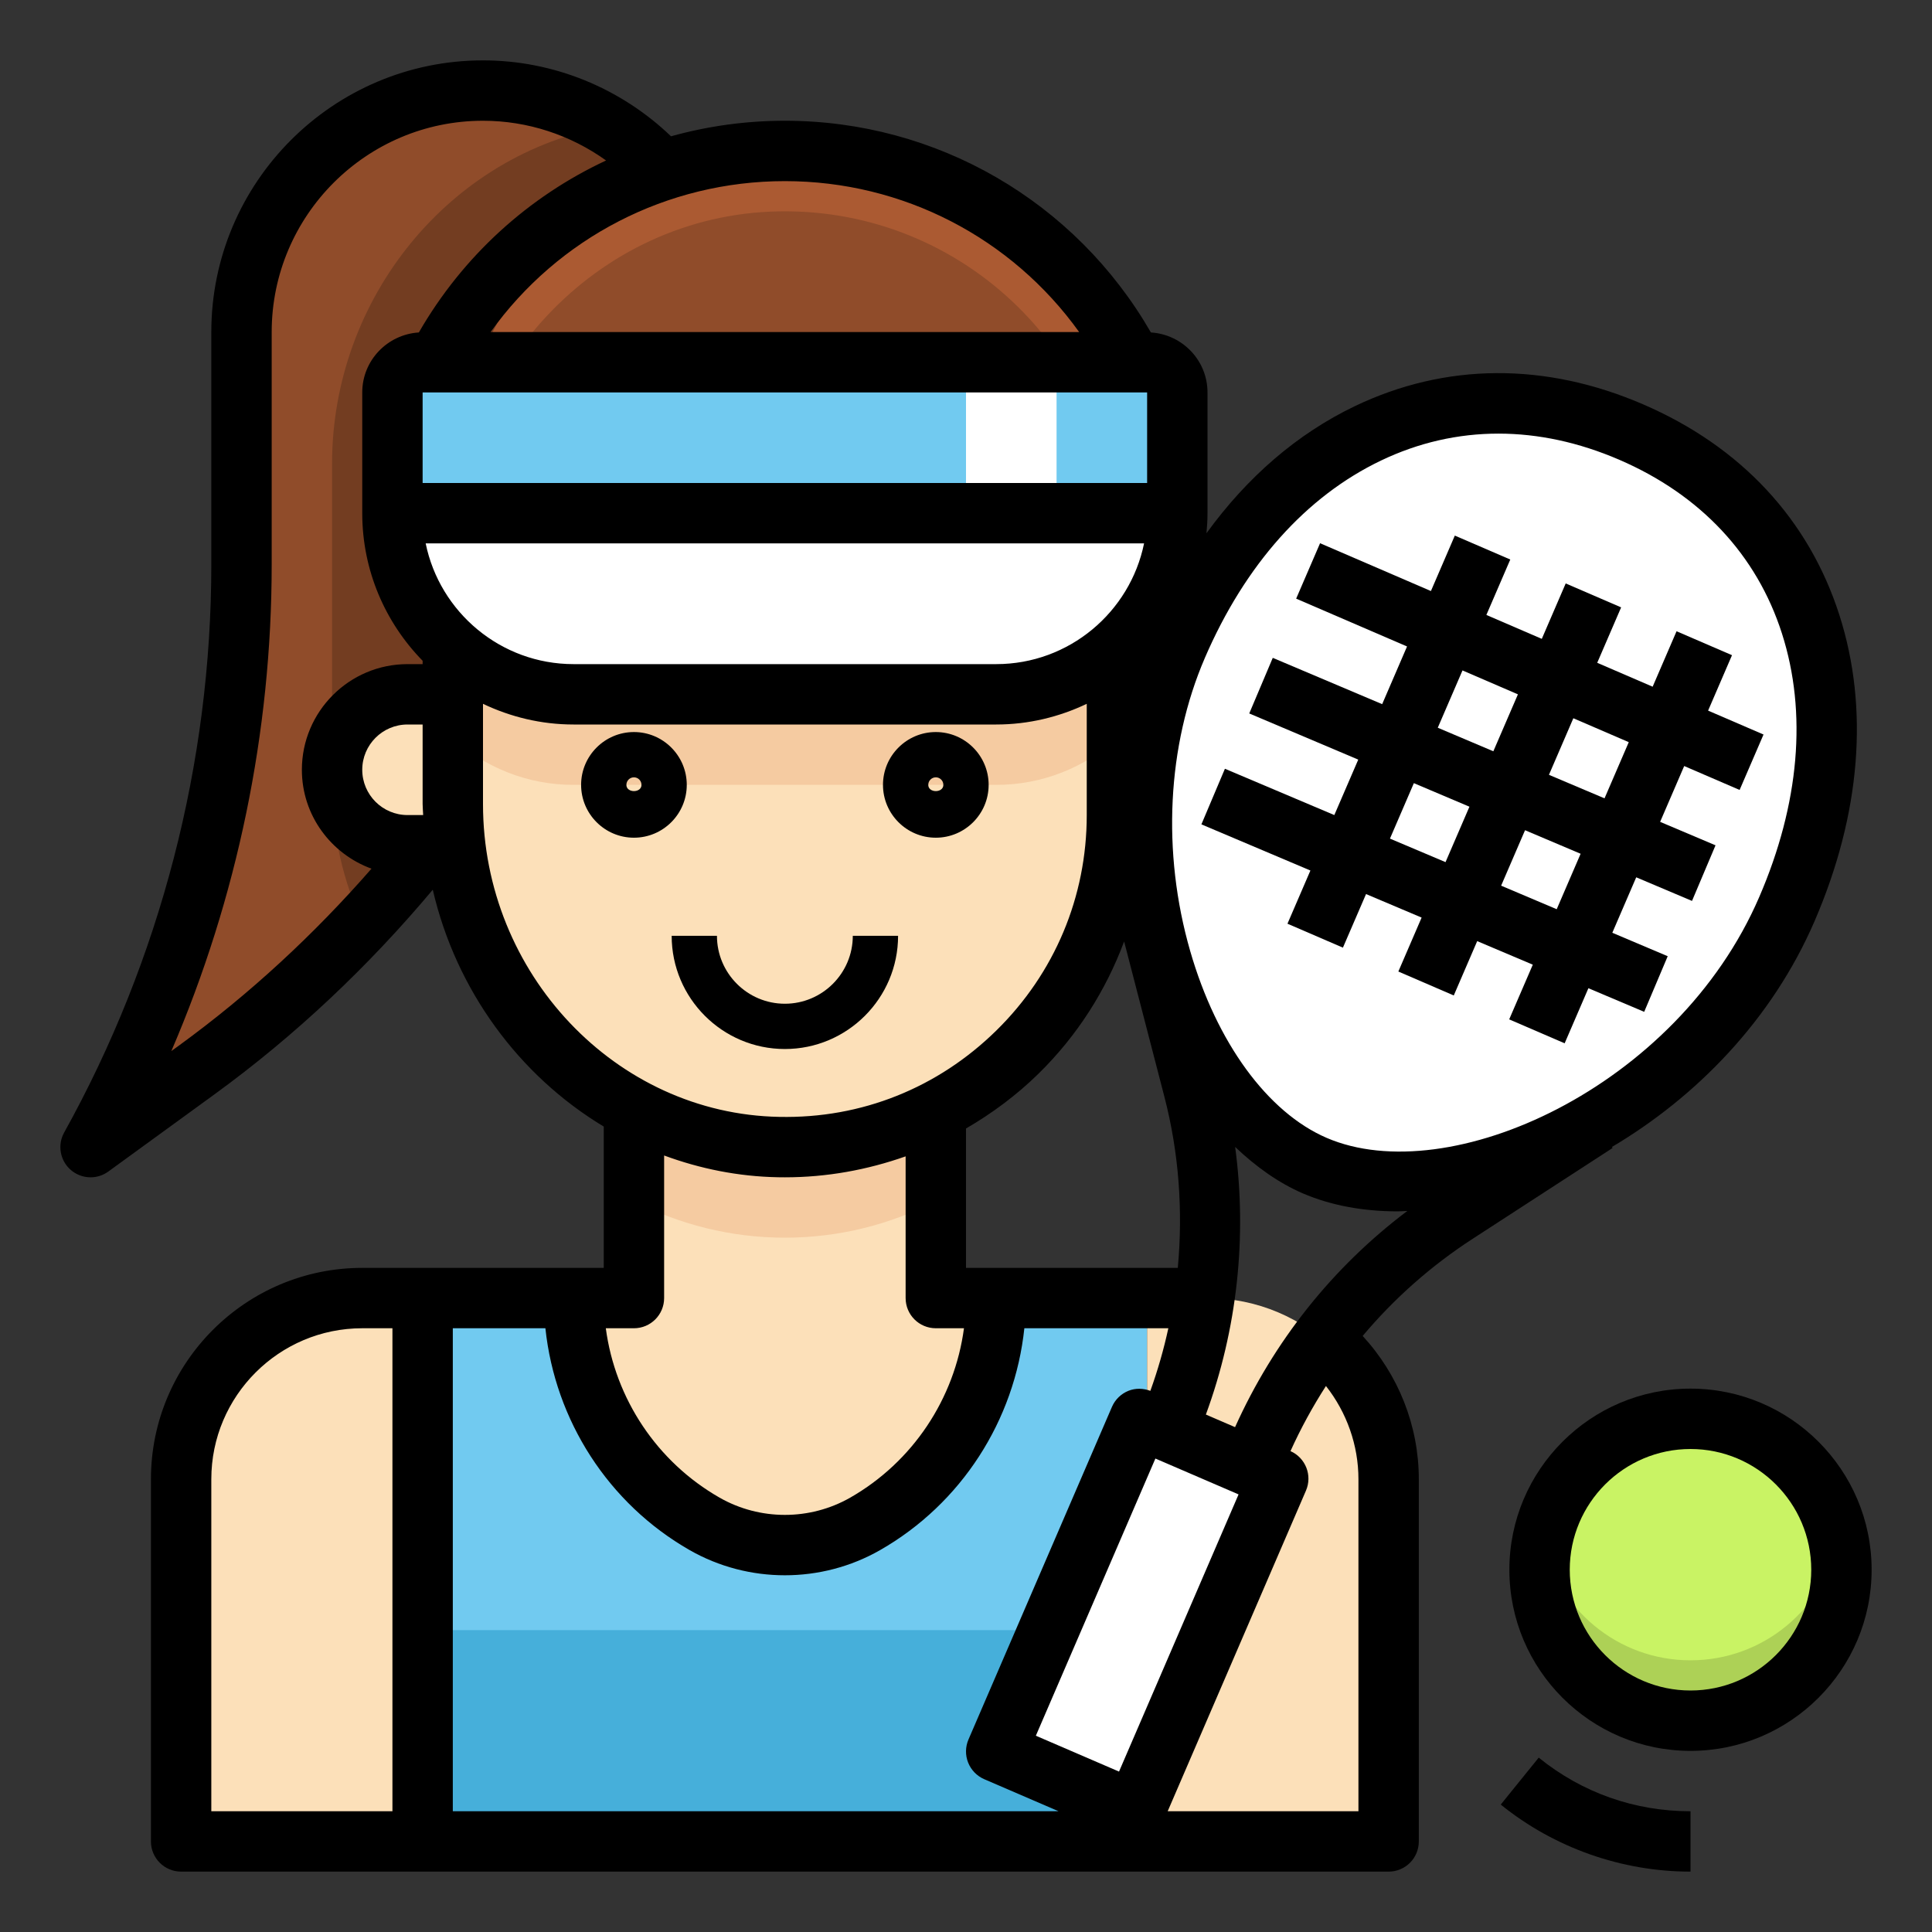 <svg id="Layer_1_1_" enable-background="new 0 0 64 64" height="512" viewBox="0 0 64 64" width="512" xmlns="http://www.w3.org/2000/svg"><rect x="0" y="0" width="64" height="64" fill="#333333" stroke="none"/><circle cx="56" cy="52" fill="#c9f364" r="5"/><path d="m14 43v18h24v-18h-5v1c0 3.866-3.134 7-7 7-3.866 0-7-3.134-7-7v-1z" fill="#71caf0"/><path d="m14 54h24v7h-24z" fill="#46afda"/><path d="m46 49v12h-8v-18h2c3.314 0 6 2.686 6 6z" fill="#fce0b9"/><path d="m6 49v12h8v-18h-2c-3.314 0-6 2.686-6 6z" fill="#fce0b9"/><path d="m16 3c-4.418 0-8 3.582-8 8v7.704c0 6.753-1.721 13.393-5 19.296l3.518-2.559c2.921-2.124 5.529-4.63 7.759-7.441l7.723-22.291c-1.465-1.661-3.61-2.709-6-2.709z" fill="#904c2a"/><path d="m22 5.709c-.53-.6-1.151-1.117-1.837-1.537-5.252.918-9.163 5.694-9.163 11.193v4.635 6c0 1.639.368 3.19 1.012 4.587.788-.834 1.553-1.689 2.266-2.587z" fill="#733d21"/><path d="m32.243 17.97-.315-.699c-.766-1.698-3.164-1.733-3.981-.059-.557 2.226-2.557 3.788-4.851 3.788h-8.096v6c0 6.075 4.925 11 11 11s11-4.925 11-11v-6h-.877c-1.835 0-3.435-1.249-3.88-3.03z" fill="#fce0b9"/><path d="m25.794 5.002c-6.056.111-10.794 5.306-10.794 11.363v4.635h8.096c2.294 0 4.294-1.562 4.851-3.787.816-1.674 3.214-1.639 3.981.059l.315.699c.445 1.781 2.045 3.03 3.881 3.03h.876v-5c0-6.145-5.037-11.112-11.206-10.999z" fill="#904c2a"/><path d="m37 21.463c-1.062.953-2.461 1.537-4 1.537h-14c-1.539 0-2.938-.584-4-1.537v2.933.067c1.062.953 2.461 1.537 4 1.537h14c1.539 0 2.938-.584 4-1.537v-.02z" fill="#f5cba1"/><path d="m25.794 5.002c-6.056.111-10.794 5.306-10.794 11.363v2c0-6.057 4.738-11.252 10.794-11.363 6.169-.113 11.206 4.854 11.206 10.998v-2c0-6.144-5.037-11.111-11.206-10.998z" fill="#ab5a32"/><path d="m26 51c3.866 0 7-3.134 7-7v-1h-2v-6h-.437c-1.391.636-2.933 1-4.563 1s-3.172-.364-4.563-1h-.437v6h-2v1c0 3.866 3.134 7 7 7z" fill="#fce0b9"/><path d="m31 39.79v-2.79h-.437c-1.391.636-2.933 1-4.563 1s-3.172-.364-4.563-1h-.437v2.79c1.501.768 3.198 1.21 5 1.21s3.499-.442 5-1.21z" fill="#f5cba1"/><path d="m33 23c1.539 0 2.938-.584 4-1.537v-.02.02c1.225-1.099 2-2.688 2-4.463h-26c0 1.775.775 3.365 2 4.463v-.067.067c1.062.953 2.461 1.537 4 1.537z" fill="#fff"/><path d="m39 13c0-.552-.448-1-1-1h-24c-.552 0-1 .448-1 1v4h26z" fill="#71caf0"/><path d="m59.195 30.112c2.894-6.71.922-13.177-5.164-15.802s-12.143.378-15.037 7.088-.035 15.232 4.556 17.212 12.751-1.787 15.645-8.498z" fill="#fff"/><path d="m13.5 23c-1.381 0-2.5 1.119-2.5 2.5s1.119 2.5 2.5 2.5h1.5v-5z" fill="#fce0b9"/><path d="m33 58.02 4.591 1.98 4.753-11.019-3.673-1.584-.918-.396z" fill="#fff"/><path d="m32 12h3v5h-3z" fill="#fff"/><path d="m56 55c-2.419 0-4.436-1.718-4.899-4-.066.323-.101.657-.101 1 0 2.761 2.239 5 5 5s5-2.239 5-5c0-.343-.035-.677-.101-1-.463 2.282-2.48 4-4.899 4z" fill="#add156"/><path d="m21 27.75c-.965 0-1.75-.785-1.75-1.75s.785-1.75 1.75-1.75 1.75.785 1.75 1.75-.785 1.75-1.75 1.75zm0-2c-.138 0-.25.112-.25.25 0 .275.5.275.5 0 0-.138-.112-.25-.25-.25z"/><path d="m31 27.75c-.965 0-1.75-.785-1.75-1.75s.785-1.75 1.75-1.75 1.75.785 1.75 1.75-.785 1.75-1.75 1.75zm0-2c-.138 0-.25.112-.25.25 0 .275.5.275.5 0 0-.138-.112-.25-.25-.25z"/><path d="m26 34.75c-2.068 0-3.75-1.683-3.75-3.75h1.5c0 1.24 1.009 2.25 2.25 2.25s2.25-1.01 2.25-2.25h1.5c0 2.067-1.682 3.75-3.75 3.75z"/><path d="m40 13c0-1.06-.831-1.921-1.875-1.987-2.5-4.338-7.088-7.013-12.125-7.013-1.296 0-2.563.178-3.772.515-1.67-1.602-3.897-2.515-6.228-2.515-4.962 0-9 4.037-9 9v7.704c0 6.566-1.686 13.071-4.874 18.811-.228.41-.14.923.211 1.234.188.166.425.251.663.251.206 0 .412-.063.588-.191l3.519-2.559c2.682-1.951 5.099-4.237 7.229-6.777.772 3.33 2.858 6.157 5.664 7.846v4.681h-8c-3.86 0-7 3.141-7 7v12c0 .553.448 1 1 1h40c.552 0 1-.447 1-1v-12c0-1.765-.673-3.458-1.86-4.745 1.042-1.24 2.267-2.326 3.648-3.221l4.632-3.006-.022-.034c2.788-1.652 5.3-4.206 6.714-7.485 1.527-3.54 1.811-7.044.82-10.135-1.016-3.17-3.265-5.584-6.505-6.981-3.24-1.398-6.54-1.376-9.543.06-1.908.913-3.567 2.348-4.918 4.212.021-.22.034-.441.034-.665zm1.029 36.504-3.96 9.182-2.755-1.188 3.96-9.182zm-2.922-3.43c-.233-.088-.49-.095-.723-.003-.247.099-.444.29-.549.533l-4.753 11.019c-.105.244-.109.52-.011.766s.29.444.533.549l2.463 1.062h-20.067v-16h3.067c.322 3.051 2.082 5.808 4.778 7.349.973.556 2.064.834 3.155.834s2.182-.278 3.155-.834c2.696-1.541 4.456-4.298 4.778-7.349h4.77c-.153.703-.351 1.395-.596 2.074zm-3.701-10.511c1.279-1.255 2.227-2.749 2.832-4.376l1.334 5.144c.481 1.852.62 3.775.444 5.669h-7.016v-4.617c.863-.501 1.675-1.102 2.406-1.82zm-1.406-13.563h-14c-2.414 0-4.434-1.721-4.899-4h23.798c-.465 2.279-2.485 4-4.899 4zm-18.982 5h-.518c-.827 0-1.5-.673-1.5-1.5s.673-1.5 1.5-1.5h.5v2.635c0 .123.014.243.018.365zm-.018-14h24v3h-24zm21.749-2h-19.498c2.237-3.119 5.836-5 9.749-5s7.512 1.881 9.749 5zm-29.818 23.633-.255.185c2.183-5.075 3.324-10.574 3.324-16.114v-7.704c0-3.859 3.14-7 7-7 1.475 0 2.898.47 4.077 1.316-2.564 1.196-4.74 3.16-6.202 5.697-1.044.066-1.875.927-1.875 1.987v4c0 1.902.765 3.627 2 4.889v.111h-.5c-1.93 0-3.5 1.57-3.5 3.5 0 1.509.965 2.786 2.306 3.276-1.904 2.18-4.033 4.153-6.375 5.857zm10.069-7.998v-3.32c.911.434 1.925.685 3 .685h14c1.075 0 2.089-.251 3-.685v3.685c0 2.706-1.063 5.24-2.995 7.137-1.93 1.895-4.459 2.92-7.193 2.861-5.41-.099-9.812-4.747-9.812-10.363zm9.775 12.363c.077.001.152.002.228.002 1.385 0 2.728-.246 3.997-.694v4.694c0 .553.448 1 1 1h.933c-.311 2.334-1.696 4.427-3.77 5.612-1.334.761-2.991.761-4.325 0-2.075-1.185-3.459-3.278-3.77-5.612h.932c.552 0 1-.447 1-1v-4.723c1.187.438 2.454.697 3.775.721zm-18.775 10.002c0-2.757 2.243-5 5-5h1v16h-6zm38 0v11h-6.319l4.581-10.622c.217-.504-.013-1.086-.513-1.308.34-.752.733-1.471 1.175-2.157.688.875 1.076 1.96 1.076 3.087zm-4.087-1.724-.967-.417c1.039-2.828 1.37-5.884.97-8.865.694.66 1.443 1.193 2.237 1.536.935.403 2.006.598 3.151.598.104 0 .211-.011.316-.014-2.476 1.866-4.427 4.319-5.707 7.162zm4.835-32.02c1.243-.595 2.552-.892 3.89-.892 1.317 0 2.662.288 3.998.864 2.694 1.162 4.559 3.152 5.393 5.756.841 2.624.581 5.644-.752 8.731-2.724 6.316-10.285 9.723-14.331 7.978-1.957-.844-3.646-3.158-4.52-6.191-.942-3.269-.765-6.807.486-9.706 0 0 0 0 0-.001 1.333-3.089 3.35-5.35 5.836-6.539z"/><path d="m40.577 25.466-.779 1.842 3.611 1.529-.76 1.762 1.837.793.766-1.775 1.841.779-.771 1.787 1.836.793.776-1.8 1.842.78-.782 1.812 1.837.793.787-1.825 1.848.782.779-1.842-1.835-.777.792-1.837 1.848.782.779-1.842-1.835-.777.797-1.849 1.836.792.792-1.836-1.836-.792.792-1.836-1.837-.793-.792 1.837-1.836-.792.792-1.836-1.836-.793-.792 1.836-1.836-.792.792-1.836-1.837-.793-.792 1.837-3.672-1.584-.792 1.836 3.673 1.584-.824 1.911-3.624-1.534-.779 1.842 3.611 1.529-.793 1.837zm10.991 4.653-1.841-.78.792-1.837 1.841.78zm2.387-5.534-.803 1.861-1.841-.779.808-1.874zm-5.508-2.376 1.836.792-.814 1.886-1.841-.78zm-1.611 3.734 1.841.78-.792 1.836-1.841-.779z"/><path d="m56 46c-3.309 0-6 2.691-6 6s2.691 6 6 6 6-2.691 6-6-2.691-6-6-6zm0 10c-2.206 0-4-1.794-4-4s1.794-4 4-4 4 1.794 4 4-1.794 4-4 4z"/><path d="m56 60c-1.853 0-3.591-.614-5.028-1.776l-1.258 1.555c1.771 1.432 4.004 2.221 6.286 2.221z"/></svg>